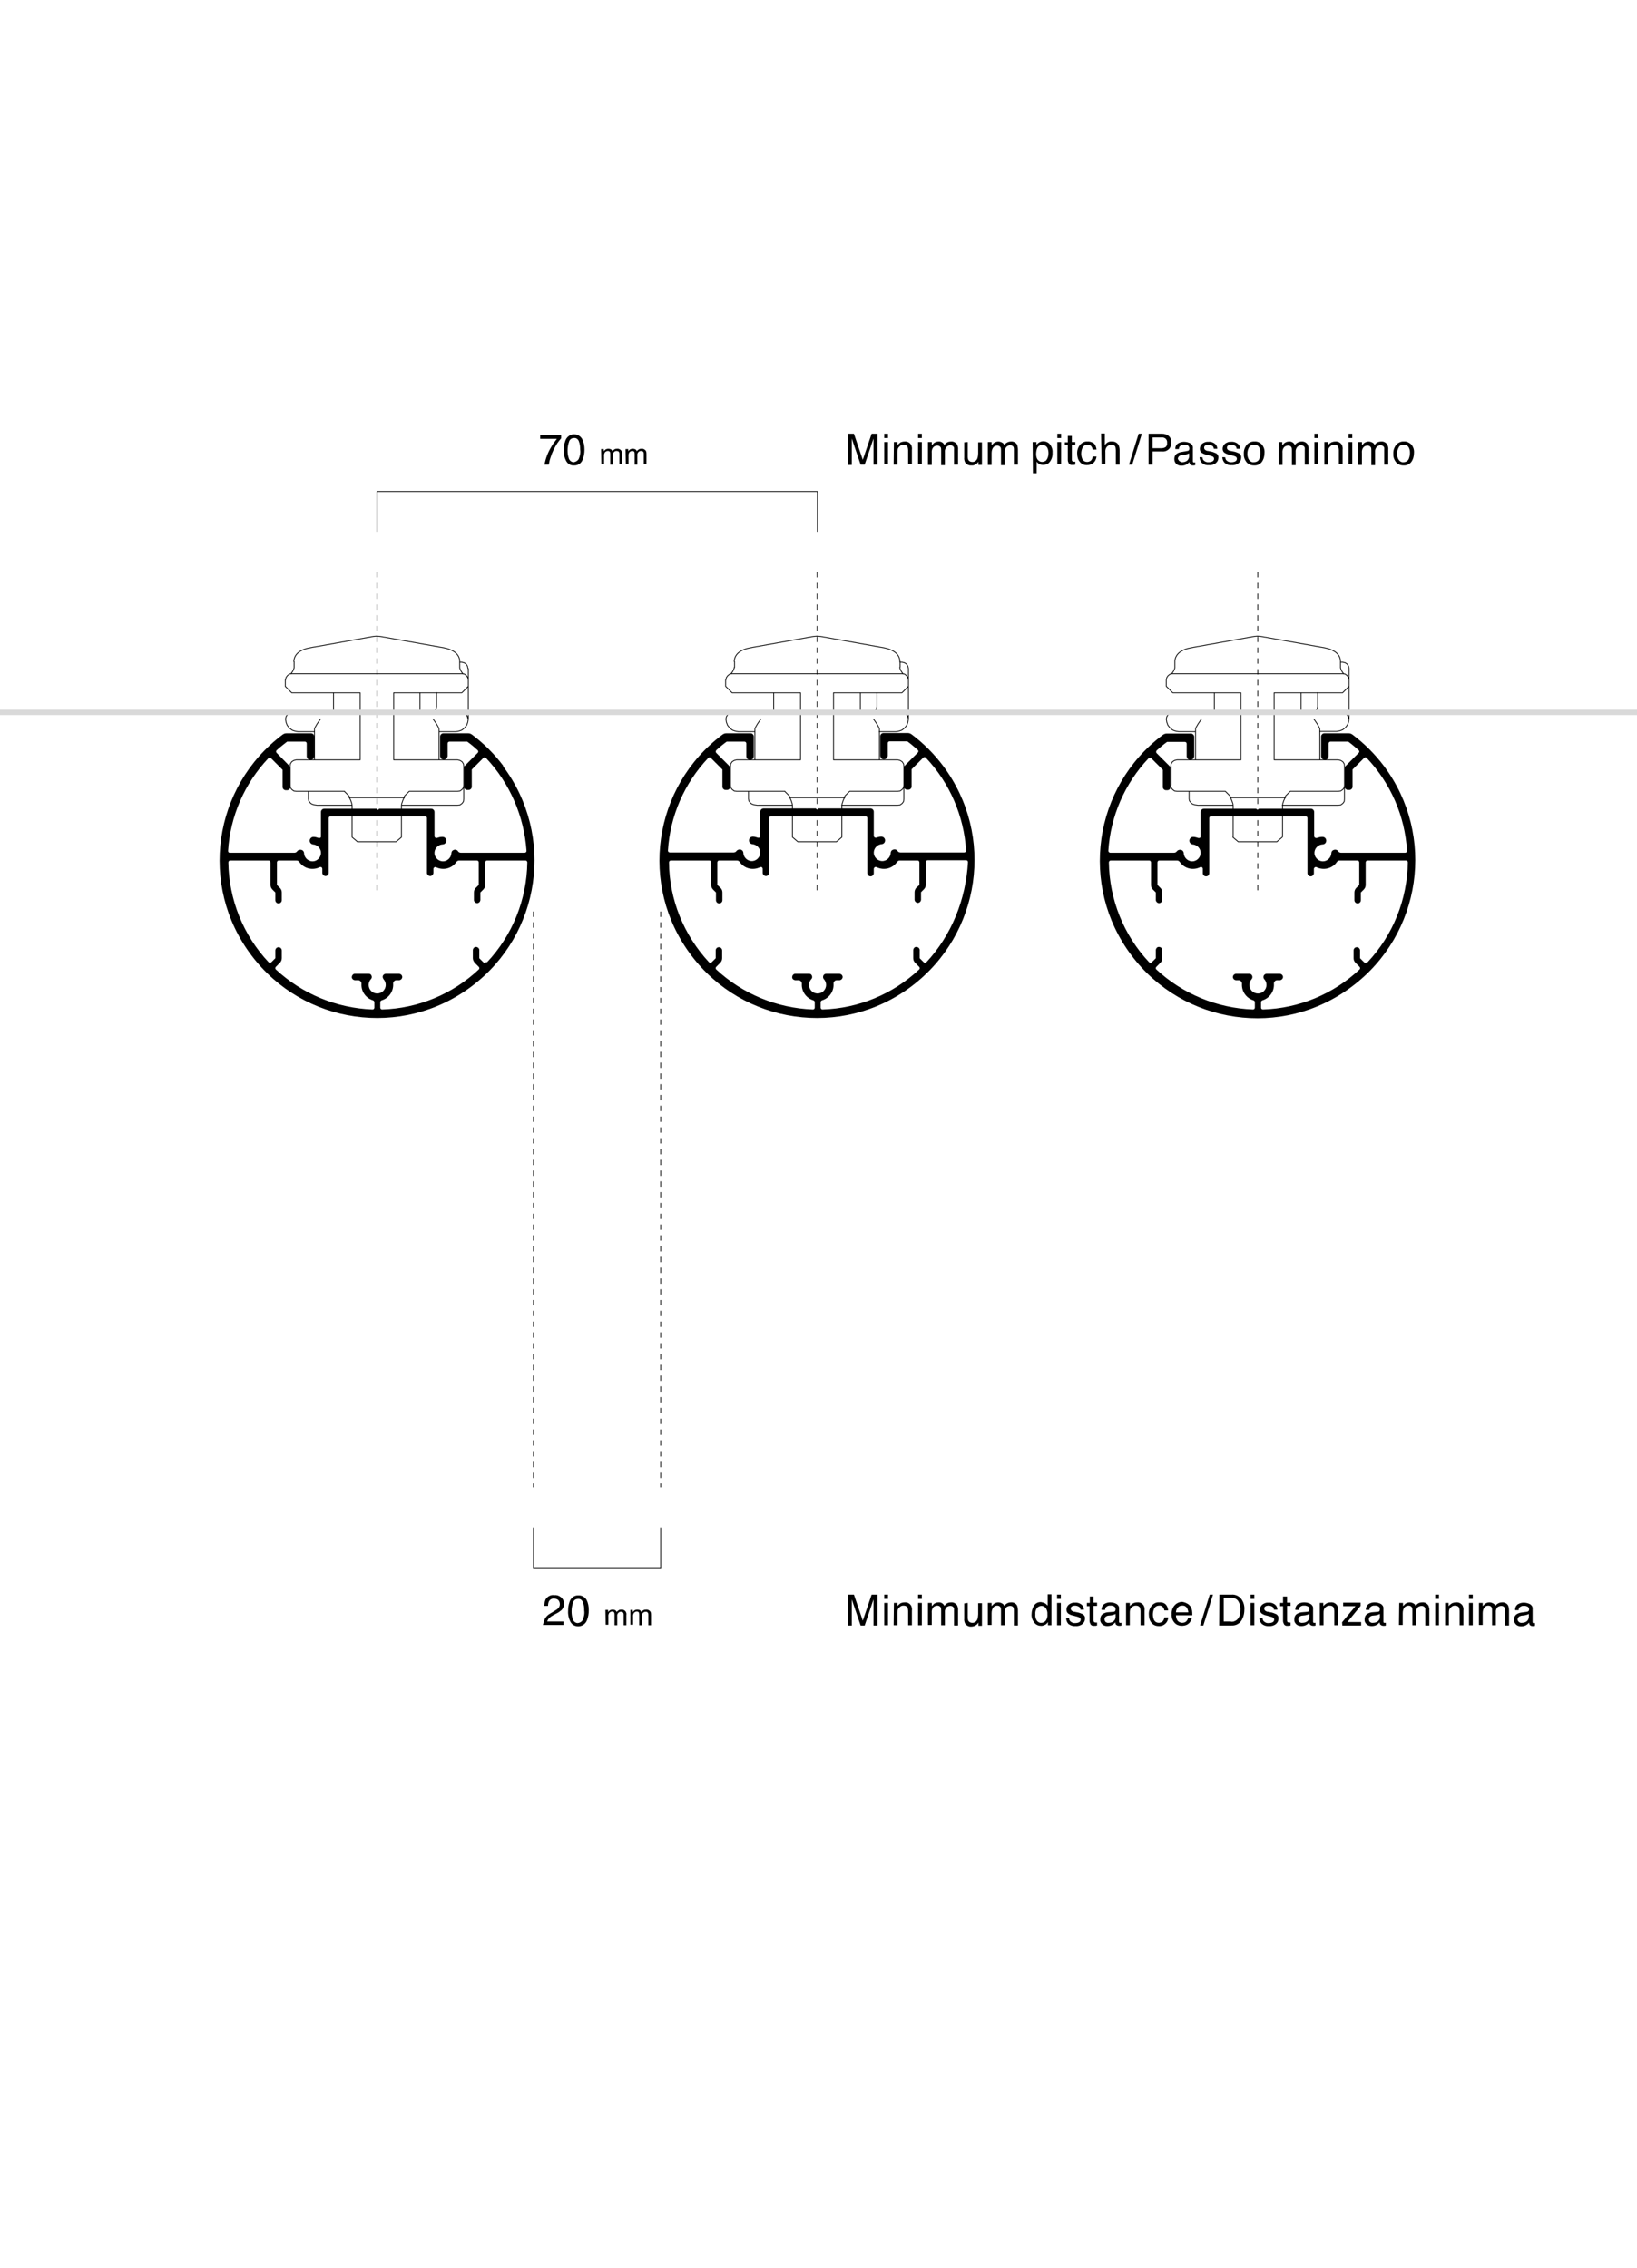 <?xml version="1.0" encoding="UTF-8"?> <!-- Generator: Adobe Illustrator 23.0.3, SVG Export Plug-In . SVG Version: 6.00 Build 0) --> <svg xmlns="http://www.w3.org/2000/svg" xmlns:xlink="http://www.w3.org/1999/xlink" version="1.1" id="Layer_1" x="0px" y="0px" viewBox="0 0 610 845" style="enable-background:new 0 0 610 845;" xml:space="preserve"> <style type="text/css"> .st0{fill:none;stroke:#000000;stroke-width:0.3;stroke-linecap:round;stroke-linejoin:round;} .st1{fill:none;stroke:#000000;stroke-width:0.3;stroke-linejoin:round;stroke-dasharray:2.01,2.01;} .st2{fill:none;stroke:#000000;stroke-width:0.3;} .st3{fill:none;stroke:#D9D9D9;stroke-width:2;stroke-miterlimit:10;} </style> <title>1</title> <path class="st0" d="M174.4,249.1l-0.2-0.9l-0.5-0.8l-0.8-0.5l-0.9-0.2 M171.3,246.7h0.8 M174.5,255.7v7.6 M174.5,249.1v4.2 M162.7,263.2v-5.2 M174.5,267.9v-4.7 M160.3,265.5l0.9-0.2l0.8-0.5l0.5-0.7l0.2-0.9 M170.5,300l0.9-0.1l0.8-0.6l0.5-0.7l0.1-0.9 v-5.2 M131.2,300h-12.6 M170.5,300h-20.9 M171.3,246.5v-0.3c-0.2-3.1-3.4-4.4-6.1-4.9l-1.2-0.2l-0.5-0.1l-21.9-3.9l-1.2-0.1 l-1.3,0.1 M139.2,237.1l-21.8,3.9 M149.6,311.9l-2,1.7h-14.4 M131.2,311.9l2,1.7 M174.4,267.9l-0.2-0.9l-0.5-0.8l-0.8-0.5l-0.9-0.2 M163.1,265.5h9 M169.8,272.6h-6.2 M169.8,272.6l1.2-0.2l1.1-0.4l1-0.8l0.8-1l0.4-1.1l0.2-1.2 M108.8,265.5h9 M108.8,265.5l-0.9,0.2 l-0.8,0.5l-0.5,0.8l-0.2,0.9 M106.4,267.9l0.2,1.2l0.4,1.1l0.8,1l1,0.8l1.1,0.4l1.2,0.2 M117.2,272.6h-6.2 M163.6,271.9v-0.3 l-0.1-0.4l-0.2-0.3l-0.2-0.4 M163.1,270.5l-0.4-0.7l-0.4-0.6l-0.9-1.3 M117.7,270.5l0.4-0.7l0.4-0.6l0.9-1.3 M117.7,270.5l-0.4,0.7 l-0.1,0.4v0.3 M156.6,265.5h6.4 M117.8,265.5h6.4 M150.7,297.2l-0.3,0.3l-0.1,0.3l-0.2,0.4l-0.2,0.6l-0.2,0.6l-0.1,0.6v0.7 M149.6,300.7v11.2 M131.2,311.9v-11.3 M131.2,300.6V300l-0.1-0.6l-0.2-0.6l-0.2-0.6l-0.2-0.4l-0.1-0.3l-0.2-0.2v-0.1h-0.1 M108.1,285.5v7 M110.4,294.8h18 M152.5,294.8h18 M152.5,294.8l-1.8,1.8v0.6h-20.6v-0.6l-1.8-1.8 M170.5,294.8l0.9-0.1l0.8-0.6 l0.5-0.7l0.1-0.9 M172.8,292.5v-7 M172.8,285.5l-0.1-0.9l-0.5-0.8l-0.8-0.5l-0.9-0.2 M174.5,253.3v2.4l-2.4,2.4h-25.4v25h23.8 M174.5,253.3l-0.2-0.9l-0.5-0.7l-0.8-0.6l-0.9-0.1 M172.1,251h-63.3 M108.8,251l-0.9,0.1l-0.8,0.6l-0.5,0.7l-0.2,0.9 M110.4,283.1 h23.8v-25h-25.5l-2.4-2.4v-2.4 M110.4,283.1l-0.9,0.2l-0.8,0.5l-0.5,0.8l-0.1,0.9 M108.1,292.5l0.1,0.9l0.5,0.7l0.8,0.6l0.9,0.1 M114.9,294.8v2.9 M114.9,297.7l0.1,0.3v0.3l0.2,0.3l0.2,0.2l0.2,0.3l0.2,0.2l0.5,0.3l0.6,0.2l1.2,0.2h0.6 M171.3,248.6v-2.2 M117.3,241l-2.6,0.5c-2.5,0.6-4.9,1.9-5.2,4.7v0.3 M109.6,246.5v2.2 M163.6,283.1v-11.3 M117.2,271.9v11.2 M156.5,265.5v-7.4 M124.3,258.1v7.4 M109.6,248.6v0.2c-0.2,0.8-0.6,1.5-1.1,2.1l-0.2,0.1 M172.6,251.1l-0.2-0.2c-0.5-0.6-0.9-1.3-1.1-2.1v-0.2"></path> <line class="st1" x1="140.5" y1="213.1" x2="140.5" y2="332"></line> <path d="M181.1,358.5L181.1,358.5c-0.3,0.3-0.7,0.3-1,0c0,0,0,0,0,0l-1.5-1.5v-2.9c0.1-0.6-0.4-1.2-1.1-1.3 c-0.6-0.1-1.2,0.4-1.3,1.1c0,0.1,0,0.1,0,0.2v2.9c0,0.6,0.3,1.2,0.7,1.7l1.5,1.5l0,0c0.3,0.3,0.3,0.7,0,1c0,0,0,0,0,0 c-9.8,9.2-22.6,14.5-36,14.9l0,0c-0.4,0-0.7-0.3-0.7-0.7l0,0v-2c0-0.3,0.2-0.6,0.5-0.7c2.7-0.8,4.5-3.4,4.3-6.2c0,0,0-0.1,0-0.1 c0-0.6,0.5-1.2,1.2-1.2c0,0,0,0,0,0h1.1c0.6-0.1,1.1-0.6,1.1-1.3c-0.1-0.6-0.5-1-1.1-1.1h-5c-0.6,0-1.2,0.5-1.2,1.1 c0,0.3,0.1,0.6,0.3,0.9c1.2,1.3,1.1,3.3-0.2,4.5s-3.3,1.1-4.5-0.2c-1.1-1.2-1.1-3.1,0-4.3c0.5-0.5,0.4-1.2,0-1.7 c-0.2-0.2-0.5-0.3-0.8-0.3h-5c-0.6-0.1-1.2,0.4-1.3,1.1c-0.1,0.6,0.4,1.2,1.1,1.3c0.1,0,0.1,0,0.2,0h1.2c0.6,0.1,1.1,0.6,1.1,1.3 c0,0,0,0,0,0c-0.2,2.8,1.6,5.4,4.3,6.2c0.3,0.1,0.5,0.4,0.5,0.7v2c0,0.4-0.3,0.7-0.7,0.7c0,0,0,0,0,0c-13.4-0.5-26.2-5.8-36-14.9 l0,0c-0.3-0.3-0.3-0.7,0-1l1.5-1.5c0.4-0.4,0.7-1,0.7-1.7v-2.9c0-0.6-0.5-1.2-1.2-1.2c-0.6,0-1.2,0.5-1.2,1.2c0,0,0,0,0,0v2.9 l-1.5,1.5l0,0c-0.3,0.3-0.7,0.3-1,0c-9.5-10.1-14.8-23.4-15-37.2l0,0c0-0.4,0.3-0.7,0.7-0.7c0,0,0,0,0,0h14.3c0.4,0,0.7,0.3,0.7,0.7 c0,0,0,0,0,0v8.4c0,0.6,0.2,1.2,0.7,1.7l1.1,1.1v2.9c0,0.6,0.5,1.2,1.2,1.2c0.6,0,1.2-0.5,1.2-1.2v-2.9c0-0.6-0.2-1.2-0.7-1.7 l-1.1-1.1v-8.4c0-0.4,0.3-0.7,0.7-0.7c0,0,0,0,0,0h6.6c0.4,0,0.8,0.2,1,0.5c1.7,2.5,4.9,3.3,7.6,2c0.1,0,0.2-0.1,0.3-0.1 c0.4,0,0.7,0.3,0.7,0.7l0,0v1.6c0.1,0.6,0.6,1.1,1.3,1.1c0.6-0.1,1-0.5,1.1-1.1v-20.5c0-0.4,0.3-0.7,0.7-0.7h0h35.2 c0.4,0,0.7,0.3,0.7,0.7l0,0v20.5c0.1,0.6,0.6,1.1,1.3,1.1c0.6-0.1,1-0.5,1.1-1.1v-1.6c0-0.1,0-0.2,0.1-0.3c0.2-0.3,0.6-0.5,0.9-0.3 c0,0,0,0,0,0c2.7,1.3,5.9,0.5,7.6-2c0.2-0.3,0.6-0.5,1-0.5h6.6c0.4,0,0.7,0.3,0.7,0.7l0,0v8.4l-1.1,1.1c-0.4,0.4-0.7,1-0.7,1.7v2.9 c0.1,0.6,0.6,1.1,1.3,1.1c0.6-0.1,1-0.5,1.1-1.1v-2.9l1.1-1.1c0.4-0.4,0.7-1,0.7-1.7v-8.4c0-0.4,0.3-0.7,0.7-0.7c0,0,0,0,0,0h14.3 c0.4,0,0.7,0.3,0.7,0.7c0,0,0,0,0,0c-0.2,13.8-5.5,27.1-15,37.2 M187.6,285.4c-3.3-4.4-7.3-8.4-11.7-11.7c-0.4-0.3-0.9-0.5-1.4-0.5 h-9.3c-0.6,0-1.2,0.5-1.2,1.2l0,0v7.3c0.1,0.8,0.7,1.4,1.5,1.3c0.7-0.1,1.2-0.6,1.3-1.3v-4.7c0-0.4,0.3-0.7,0.7-0.7h6.6 c1.4,1,2.7,2.1,3.9,3.2l0,0c0.3,0.3,0.3,0.7,0,1c0,0,0,0,0,0l-4.8,4.8c-0.2,0.2-0.3,0.5-0.3,0.8v7c0,0.6,0.5,1.2,1.2,1.2h0h0.5 c0.6,0,1.2-0.5,1.2-1.2c0,0,0,0,0,0v-6.4l4.3-4.3l0,0c0.3-0.3,0.7-0.3,1,0c8.9,9.4,14.2,21.7,15.1,34.6l0,0c0,0.4-0.3,0.7-0.7,0.7 c0,0,0,0,0,0h-23.8c-0.4,0-0.8-0.2-1-0.5c-0.4-0.7-1.3-0.8-1.9-0.4c-0.4,0.2-0.6,0.7-0.6,1.1c-0.1,1.7-1.6,3.1-3.3,3s-3.1-1.6-3-3.3 c0.1-1.6,1.4-2.9,3-3c0.8,0,1.4-0.6,1.4-1.4c0-0.8-0.6-1.4-1.4-1.4c-0.1,0-0.1,0-0.2,0c-0.7,0-1.3,0.2-1.9,0.4c-0.1,0-0.2,0.1-0.2,0 c-0.4,0-0.7-0.3-0.7-0.7c0,0,0,0,0,0v-9c0-0.6-0.5-1.2-1.2-1.2h0h-19.4l-0.5,0.5l-0.5-0.5h-19.5c-0.6,0-1.2,0.5-1.2,1.2v9 c0,0.1,0,0.2,0,0.3c-0.1,0.4-0.6,0.5-0.9,0.4c-0.6-0.2-1.2-0.4-1.9-0.4c-0.8,0-1.4,0.7-1.4,1.4c0,0.7,0.5,1.3,1.2,1.4 c1.7,0.1,3.1,1.6,3,3.3c-0.1,1.7-1.6,3.1-3.3,3c-1.6-0.1-2.9-1.4-3-3c0-0.8-0.7-1.4-1.5-1.3c-0.5,0-0.9,0.3-1.1,0.6 c-0.2,0.3-0.6,0.5-1,0.5H85.6c-0.4,0-0.6-0.3-0.6-0.7c0.8-12.9,6.1-25.1,15-34.5l0,0c0.3-0.3,0.7-0.3,1,0l4.3,4.3v6.4 c0,0.6,0.5,1.2,1.2,1.2c0,0,0,0,0,0h0.5c0.6,0,1.2-0.5,1.2-1.2l0,0v-7c0-0.3-0.1-0.6-0.3-0.8l-4.8-4.9l0,0c-0.3-0.3-0.3-0.7,0-1 c0,0,0,0,0,0c1.2-1.1,2.6-2.2,3.9-3.2h6.6c0.4,0,0.7,0.3,0.7,0.7l0,0v4.7c0,0.8,0.6,1.4,1.4,1.4c0.8,0,1.4-0.6,1.4-1.4v-7.3 c0-0.6-0.5-1.2-1.2-1.2h-9.2c-0.5,0-1,0.2-1.4,0.5c-25.9,19.4-31.2,56.2-11.7,82.1c19.4,25.9,56.2,31.2,82.1,11.7 c25.9-19.4,31.2-56.2,11.7-82.1l0,0"></path> <path class="st0" d="M338.5,249.1l-0.2-0.9l-0.5-0.8l-0.8-0.5l-0.9-0.2 M335.3,246.7h0.8 M338.5,255.7v7.6 M338.5,249.1v4.2 M326.8,263.2v-5.2 M338.5,267.9v-4.7 M324.4,265.5l0.9-0.2l0.8-0.5l0.5-0.7l0.2-0.9 M334.5,300l0.9-0.1l0.8-0.6l0.5-0.7l0.1-0.9 v-5.2 M295.3,300h-12.6 M334.5,300h-20.9 M335.3,246.5v-0.3c-0.2-3.1-3.4-4.4-6.1-4.9l-1.2-0.2l-0.5-0.1l-21.8-3.9l-1.2-0.1 l-1.3,0.1 M303.2,237.1l-21.8,3.9 M313.7,311.9l-2,1.7h-14.4 M295.3,311.9l2,1.7 M338.5,267.9l-0.2-0.9l-0.5-0.8l-0.8-0.5l-0.9-0.2 M327.1,265.5h9 M333.8,272.6h-6.2 M333.8,272.6l1.2-0.2l1.1-0.4l1-0.8l0.8-1l0.4-1.1l0.2-1.2 M272.9,265.5h9 M272.9,265.5l-0.9,0.2 l-0.8,0.5l-0.5,0.8l-0.2,0.9 M270.5,267.9l0.2,1.2l0.4,1.1l0.8,1l1,0.8l1.1,0.4l1.2,0.2 M281.3,272.6h-6.2 M327.7,271.9v-0.3 l-0.1-0.4l-0.2-0.3l-0.2-0.4 M327.2,270.5l-0.4-0.7l-0.4-0.6l-0.9-1.3 M281.8,270.5l0.4-0.7l0.4-0.6l0.9-1.3 M281.8,270.5l-0.4,0.7 l-0.1,0.4v0.3 M320.6,265.5h6.5 M281.9,265.5h6.5 M314.8,297.2l-0.3,0.3l-0.1,0.3l-0.2,0.4l-0.2,0.6l-0.2,0.6l-0.1,0.6v0.7 M313.7,300.7v11.2 M295.3,311.9v-11.3 M295.3,300.6V300l-0.1-0.6l-0.2-0.6l-0.2-0.6l-0.2-0.4l-0.1-0.3l-0.2-0.2v-0.1h-0.1 M272.2,285.5v7 M274.5,294.8h18 M316.6,294.8h18 M316.6,294.8l-1.8,1.8v0.6h-20.6v-0.6l-1.8-1.8 M334.5,294.8l0.9-0.1l0.8-0.6 l0.5-0.7l0.1-0.9 M336.8,292.5v-7 M336.8,285.5l-0.1-0.9l-0.5-0.8l-0.8-0.5l-0.9-0.2 M338.5,253.3v2.4l-2.4,2.4h-25.5v25h23.8 M338.5,253.3l-0.2-0.9l-0.5-0.7l-0.8-0.6l-0.9-0.1 M336.2,251h-63.3 M272.9,251l-0.9,0.1l-0.8,0.6l-0.5,0.7l-0.2,0.9 M274.5,283.1 h23.8v-25h-25.5l-2.4-2.4v-2.4 M274.5,283.1l-0.9,0.2l-0.8,0.5l-0.5,0.8l-0.1,0.9 M272.2,292.5l0.1,0.9l0.5,0.7l0.8,0.6l0.9,0.1 M278.9,294.8v2.9 M278.9,297.7l0.1,0.3v0.3l0.2,0.3l0.2,0.2l0.2,0.3l0.2,0.2l0.5,0.3l0.6,0.2l1.2,0.2h0.6 M335.4,248.6v-2.2 M281.4,241l-2.6,0.5c-2.5,0.6-4.9,1.9-5.2,4.7v0.3 M273.7,246.5v2.2 M327.7,283.1v-11.3 M281.3,271.9v11.2 M320.6,265.5v-7.4 M288.3,258.1v7.4 M273.6,248.6v0.2c-0.2,0.8-0.6,1.5-1.1,2.1l-0.2,0.1 M336.6,251.1l-0.2-0.2c-0.5-0.6-0.9-1.3-1.1-2.1v-0.2"></path> <line class="st1" x1="304.5" y1="213.1" x2="304.5" y2="332"></line> <path d="M345.2,358.5L345.2,358.5c-0.3,0.3-0.7,0.3-1,0c0,0,0,0,0,0l-1.5-1.5v-2.9c0.1-0.6-0.4-1.2-1.1-1.3s-1.2,0.4-1.3,1.1 c0,0.1,0,0.1,0,0.2v2.9c0,0.6,0.2,1.2,0.7,1.7l1.5,1.5l0,0c0.3,0.3,0.3,0.7,0,1c0,0,0,0,0,0c-9.8,9.2-22.6,14.5-36,14.9l0,0 c-0.4,0-0.7-0.3-0.7-0.7v0v-2c0-0.3,0.2-0.6,0.5-0.7c2.7-0.8,4.5-3.4,4.3-6.2v-0.1c0-0.6,0.5-1.2,1.2-1.2h0h1.1 c0.6-0.1,1.1-0.6,1.1-1.3c-0.1-0.6-0.5-1-1.1-1.1h-5c-0.7,0-1.2,0.5-1.2,1.2c0,0.3,0.1,0.6,0.3,0.8c1.2,1.3,1.1,3.3-0.2,4.5 s-3.3,1.1-4.5-0.2c-1.1-1.2-1.1-3.1,0-4.3c0.5-0.5,0.4-1.2,0-1.7c-0.2-0.2-0.5-0.3-0.8-0.3h-5c-0.6-0.1-1.2,0.4-1.3,1.1 s0.4,1.2,1.1,1.3c0.1,0,0.1,0,0.2,0h1.2c0.6,0.1,1.1,0.6,1.1,1.3c-0.2,2.8,1.6,5.4,4.3,6.2c0.3,0.1,0.5,0.4,0.5,0.7v2l0,0 c0,0.4-0.3,0.7-0.7,0.7c0,0,0,0,0,0c-13.4-0.5-26.2-5.8-36-14.9l0,0c-0.3-0.3-0.3-0.7,0-1l1.5-1.5c0.4-0.4,0.7-1,0.7-1.7v-2.9 c0-0.6-0.5-1.2-1.2-1.2s-1.2,0.5-1.2,1.2c0,0,0,0,0,0v2.9l-1.5,1.5l0,0c-0.3,0.3-0.7,0.3-1,0c-9.4-10.1-14.8-23.4-14.9-37.2l0,0 c0-0.4,0.3-0.7,0.7-0.7c0,0,0,0,0,0h14.3c0.4,0,0.7,0.3,0.7,0.7c0,0,0,0,0,0v8.4c0,0.6,0.2,1.2,0.7,1.7l1.1,1.1v2.9 c0,0.6,0.5,1.2,1.2,1.2c0.6,0,1.2-0.5,1.2-1.2v-2.9c0-0.6-0.2-1.2-0.7-1.7l-1.2-1.1v-8.4c0-0.4,0.3-0.7,0.7-0.7c0,0,0,0,0,0h6.6 c0.4,0,0.8,0.2,1,0.5c1.7,2.5,4.9,3.3,7.6,2c0.1,0,0.2-0.1,0.3-0.1c0.4,0,0.7,0.3,0.7,0.7v0v1.6c0.1,0.6,0.6,1.1,1.3,1.1 c0.6-0.1,1-0.5,1.1-1.1v-20.5c0-0.4,0.3-0.7,0.7-0.7h0h35.2c0.4,0,0.7,0.3,0.7,0.7c0,0,0,0,0,0v20.5c0,0.6,0.5,1.2,1.2,1.2 c0.6,0,1.2-0.5,1.2-1.2v-1.6c0-0.1,0-0.2,0.1-0.3c0.2-0.4,0.6-0.5,1-0.3c2.7,1.3,5.9,0.5,7.6-2c0.2-0.3,0.6-0.5,1-0.5h6.6 c0.4,0,0.7,0.3,0.7,0.7v0v8.4l-1.1,1c-0.4,0.4-0.7,1-0.7,1.7v2.9c0.1,0.6,0.6,1.1,1.3,1.1c0.6-0.1,1-0.5,1.1-1.1v-2.9l1.1-1.1 c0.4-0.4,0.7-1,0.7-1.7v-8.4c0-0.4,0.3-0.7,0.7-0.7h0h14.3c0.4,0,0.7,0.3,0.7,0.7c0,0,0,0,0,0C359.9,335.1,354.6,348.4,345.2,358.5 M351.4,285.3c-3.3-4.4-7.3-8.4-11.7-11.7c-0.4-0.3-0.9-0.5-1.4-0.5h-9.1c-0.6,0-1.2,0.5-1.2,1.2v0v7.3c0.1,0.8,0.7,1.4,1.5,1.3 c0.7-0.1,1.2-0.6,1.3-1.3v-4.7c0-0.4,0.3-0.7,0.7-0.7h6.6c1.4,1,2.6,2.1,3.9,3.2l0,0c0.3,0.3,0.3,0.7,0,1l-4.8,4.8 c-0.2,0.2-0.3,0.5-0.4,0.8v7c0,0.6,0.5,1.2,1.2,1.2c0,0,0,0,0,0h0.5c0.6,0,1.2-0.5,1.2-1.2c0,0,0,0,0,0v-6.4l4.3-4.3l0,0 c0.3-0.3,0.7-0.3,1,0c8.9,9.4,14.2,21.7,15,34.6l0,0c0,0.4-0.3,0.7-0.7,0.7h0h-23.8c-0.4,0-0.8-0.2-1-0.5c-0.4-0.7-1.3-0.8-2-0.4 c-0.4,0.2-0.6,0.7-0.6,1.1c-0.1,1.7-1.6,3.1-3.3,3s-3.1-1.6-3-3.3c0.1-1.6,1.4-2.9,3-3c0.8-0.1,1.3-0.8,1.2-1.6 c-0.1-0.7-0.7-1.2-1.4-1.2c-0.7,0-1.3,0.2-1.9,0.4c-0.1,0-0.2,0.1-0.2,0c-0.4,0-0.7-0.3-0.7-0.7c0,0,0,0,0,0v-9 c0-0.6-0.5-1.2-1.2-1.2h0H305l-0.5,0.5l-0.5-0.5h-19.5c-0.6,0-1.2,0.5-1.2,1.2v0v9c0,0.1,0,0.2,0,0.3c-0.1,0.4-0.6,0.5-0.9,0.4 c-0.6-0.2-1.2-0.4-1.9-0.4c-0.8,0-1.4,0.7-1.4,1.4c0,0.7,0.5,1.3,1.2,1.4c1.7,0.1,3.1,1.6,3,3.3c-0.1,1.7-1.6,3.1-3.3,3 c-1.6-0.1-2.9-1.4-3-3c0-0.8-0.7-1.4-1.5-1.3c-0.4,0-0.9,0.3-1.1,0.6c-0.2,0.3-0.6,0.5-1,0.5h-23.8c-0.4,0-0.7-0.3-0.7-0.7 c0,0,0,0,0,0c0.8-12.9,6.1-25.1,15-34.5l0,0c0.3-0.3,0.7-0.3,1,0l4.3,4.3v6.4c0,0.6,0.5,1.2,1.2,1.2h0h0.5c0.6,0,1.2-0.5,1.2-1.2 c0,0,0,0,0,0v-7c0-0.3-0.1-0.6-0.4-0.8l-4.8-4.8l0,0c-0.3-0.3-0.2-0.7,0-1c0,0,0,0,0,0c1.2-1.1,2.5-2.2,3.9-3.2h6.6 c0.4,0,0.7,0.3,0.7,0.7v0v4.7c0,0.8,0.6,1.4,1.4,1.4s1.4-0.6,1.4-1.4v-7.3c0-0.6-0.5-1.2-1.2-1.2h0h-9.1c-0.5,0-1,0.2-1.4,0.5 c-25.9,19.4-31.2,56.2-11.7,82.1c19.4,25.9,56.2,31.2,82.1,11.7S370.9,311.3,351.4,285.3"></path> <path class="st0" d="M502.7,249.1l-0.2-0.9l-0.5-0.8l-0.8-0.5l-0.9-0.2 M499.5,246.7h0.8 M502.7,255.7v7.6 M502.7,249.1v4.2 M491,263.2V258 M502.7,267.9v-4.7 M488.6,265.5l0.9-0.2l0.8-0.5l0.5-0.7l0.2-0.9 M498.7,300l0.9-0.1l0.8-0.6l0.5-0.7l0.1-0.9v-5.2 M459.5,300h-12.6 M498.7,300h-20.9 M499.5,246.5v-0.3c-0.2-3.1-3.4-4.4-6.1-4.9l-1.2-0.2l-0.5-0.1l-21.9-3.9l-1.2-0.1l-1.3,0.1 M467.4,237.1l-21.8,3.9 M477.8,311.9l-2,1.7h-14.4 M459.4,311.9l2,1.7 M502.6,267.9l-0.2-0.9l-0.5-0.8l-0.8-0.5l-0.9-0.2 M491.3,265.5h9 M498,272.5h-6.2 M498,272.5l1.2-0.2l1.1-0.4l1-0.8l0.8-1l0.4-1.1l0.2-1.2 M437,265.5h9 M437,265.5l-0.9,0.2 l-0.8,0.5l-0.5,0.8l-0.2,0.9 M434.6,267.9l0.2,1.2l0.4,1.1l0.8,1l1,0.8l1.1,0.4l1.2,0.2 M445.4,272.6h-6.2 M491.8,271.9v-0.3 l-0.1-0.4l-0.2-0.3l-0.2-0.4 M491.3,270.5l-0.4-0.7l-0.4-0.6l-0.9-1.3 M446,270.5l0.4-0.7l0.4-0.6l0.9-1.3 M446,270.5l-0.4,0.7 l-0.1,0.4v0.3 M484.8,265.5h6.5 M446.1,265.5h6.5 M479,297.2l-0.3,0.3l-0.1,0.3l-0.2,0.4l-0.2,0.6l-0.2,0.6l-0.1,0.6v0.7 M477.9,300.6v11.2 M459.5,311.9v-11.2 M459.5,300.6V300l-0.1-0.6l-0.2-0.6l-0.2-0.6l-0.2-0.4l-0.1-0.3l-0.2-0.2v-0.1h-0.1 M436.4,285.5v7 M438.6,294.8h18 M480.8,294.8h18 M480.8,294.8l-1.8,1.8v0.6h-20.6v-0.6l-1.8-1.8 M498.7,294.8l0.9-0.1l0.8-0.6 l0.5-0.7l0.1-0.9 M501,292.5v-7 M501,285.5l-0.1-0.9l-0.5-0.8l-0.8-0.5l-0.9-0.2 M502.7,253.3v2.4l-2.4,2.4h-25.5v25h23.8 M502.7,253.3l-0.2-0.9l-0.5-0.7l-0.8-0.6l-0.9-0.1 M500.3,251H437 M437,251l-0.9,0.1l-0.8,0.6l-0.5,0.7l-0.2,0.9 M438.6,283.1h23.8 v-25H437l-2.4-2.4v-2.4 M438.6,283.1l-0.9,0.2l-0.8,0.5l-0.5,0.8l-0.1,0.9 M436.3,292.5l0.1,0.9l0.5,0.7l0.8,0.6l0.9,0.1 M443.1,294.8v2.9 M443.1,297.7l0.1,0.3v0.3l0.2,0.3l0.2,0.2l0.2,0.3l0.2,0.2l0.5,0.3l0.6,0.2l1.2,0.2h0.6 M499.5,248.6v-2.2 M445.6,241l-2.6,0.5c-2.5,0.6-4.9,1.9-5.2,4.7v0.3 M437.8,246.5v2.2 M491.8,283.1v-11.3 M445.5,271.9v11.2 M484.8,265.5v-7.4 M452.5,258.1v7.4 M437.8,248.6v0.2c-0.2,0.8-0.6,1.5-1.1,2.1l-0.2,0.1 M500.8,251.1l-0.2-0.2c-0.5-0.6-0.9-1.3-1.1-2.1v-0.2"></path> <line class="st1" x1="468.7" y1="213.1" x2="468.7" y2="332"></line> <path d="M509.3,358.5L509.3,358.5c-0.3,0.3-0.7,0.3-1,0c0,0,0,0,0,0l-1.5-1.5v-2.9c0-0.6-0.5-1.2-1.2-1.2s-1.2,0.5-1.2,1.2 c0,0,0,0,0,0v2.9c0,0.6,0.2,1.2,0.7,1.7l1.5,1.5l0,0c0.3,0.3,0.3,0.7,0,1c0,0,0,0,0,0c-9.8,9.2-22.6,14.5-36,14.9l0,0 c-0.4,0-0.7-0.3-0.7-0.7c0,0,0,0,0,0v-2c0-0.3,0.2-0.6,0.5-0.7c2.7-0.8,4.5-3.4,4.3-6.2v-0.1c0-0.6,0.5-1.2,1.2-1.2h0h1.1 c0.6-0.1,1.1-0.6,1.1-1.3c-0.1-0.6-0.5-1-1.1-1.1h-5c-0.6,0-1.2,0.5-1.2,1.2v0c0,0.3,0.1,0.6,0.3,0.8c1.2,1.3,1.1,3.3-0.2,4.5 s-3.3,1.1-4.5-0.2c-1.1-1.2-1.1-3.1,0-4.3c0.4-0.5,0.4-1.2-0.1-1.7c0,0,0,0,0,0c-0.2-0.2-0.5-0.3-0.8-0.3h-5 c-0.6,0.1-1.1,0.6-1.1,1.3c0.1,0.6,0.5,1,1.1,1.1h1.2c0.6,0.1,1.1,0.6,1.1,1.3c-0.2,2.8,1.6,5.4,4.3,6.2c0.3,0.1,0.5,0.4,0.5,0.7v2 c0,0.4-0.3,0.7-0.7,0.7c0,0,0,0,0,0c-13.4-0.5-26.2-5.8-36-14.9l0,0c-0.3-0.3-0.3-0.7,0-1c0,0,0,0,0,0l1.5-1.5 c0.4-0.4,0.7-1,0.7-1.7v-2.9c0.1-0.6-0.4-1.2-1.1-1.3s-1.2,0.4-1.3,1.1c0,0.1,0,0.1,0,0.2v2.9l-1.5,1.5l0,0c-0.3,0.3-0.7,0.3-1,0 c-9.5-10.1-14.8-23.4-15-37.2l0,0c0-0.4,0.3-0.7,0.7-0.7h0h14.3c0.4,0,0.7,0.3,0.7,0.7v0v8.4c0,0.6,0.2,1.2,0.7,1.7l1.1,1.1v2.9 c0.1,0.6,0.6,1.1,1.3,1.1c0.6-0.1,1-0.5,1.1-1.1v-2.9c0-0.6-0.2-1.2-0.7-1.7l-1.1-1.1v-8.4c0-0.4,0.3-0.7,0.7-0.7h0h6.6 c0.4,0,0.8,0.2,1,0.5c1.7,2.5,4.9,3.3,7.6,2c0.1,0,0.2-0.1,0.3-0.1c0.4,0,0.7,0.3,0.7,0.7c0,0,0,0,0,0v1.6c0,0.6,0.5,1.2,1.2,1.2 s1.2-0.5,1.2-1.2c0,0,0,0,0,0v-20.5c0-0.4,0.3-0.7,0.7-0.7c0,0,0,0,0,0h35.2c0.4,0,0.7,0.3,0.7,0.7v0v20.5c0,0.6,0.5,1.2,1.2,1.2 c0.6,0,1.2-0.5,1.2-1.2v-1.6c0-0.1,0-0.2,0.1-0.3c0.2-0.3,0.6-0.5,0.9-0.3c0,0,0,0,0,0c2.7,1.3,5.9,0.5,7.6-2c0.2-0.3,0.6-0.5,1-0.5 h6.6c0.4,0,0.7,0.3,0.7,0.7c0,0,0,0,0,0v8.4l-1.1,1.1c-0.4,0.4-0.7,1-0.7,1.7v2.9c0,0.6,0.5,1.2,1.2,1.2c0.6,0,1.2-0.5,1.2-1.2v-2.9 l1.1-1.1c0.4-0.4,0.7-1,0.7-1.7v-8.4c0-0.4,0.3-0.7,0.7-0.7c0,0,0,0,0,0h14.3c0.4,0,0.7,0.3,0.7,0.7c0,0,0,0,0,0 c-0.2,13.8-5.5,27.1-15,37.2 M515.7,285.4c-3.3-4.4-7.3-8.4-11.7-11.7c-0.4-0.3-0.9-0.5-1.4-0.5h-9.1c-0.6,0-1.2,0.5-1.2,1.2v0v7.3 c0,0.8,0.6,1.4,1.4,1.4s1.4-0.6,1.4-1.4v-4.7c0-0.4,0.3-0.7,0.7-0.7h0h6.6c1.4,1,2.6,2.1,3.9,3.2l0,0c0.3,0.3,0.3,0.7,0,1l-4.8,4.8 c-0.2,0.2-0.3,0.5-0.4,0.8v7c0,0.6,0.5,1.2,1.2,1.2c0,0,0,0,0,0h0.5c0.6,0,1.2-0.5,1.2-1.2c0,0,0,0,0,0v-6.4l4.3-4.3l0,0 c0.3-0.3,0.7-0.3,1,0c0,0,0,0,0,0c8.9,9.4,14.2,21.6,15,34.5v0.1c0,0.4-0.3,0.7-0.7,0.7l0,0h-23.9c-0.4,0-0.8-0.2-1-0.5 c-0.4-0.7-1.3-0.8-2-0.4c-0.4,0.2-0.6,0.7-0.6,1.1c-0.1,1.7-1.6,3.1-3.3,3s-3.1-1.6-3-3.3c0.1-1.6,1.4-2.9,3-3 c0.8,0,1.4-0.6,1.4-1.4c0-0.8-0.6-1.4-1.4-1.4c-0.1,0-0.1,0-0.2,0c-0.6,0-1.3,0.2-1.9,0.4c-0.1,0-0.2,0.1-0.3,0 c-0.4,0-0.7-0.3-0.7-0.7c0,0,0,0,0,0v-9c0-0.6-0.5-1.2-1.2-1.2h0h-19.4l-0.5,0.5l-0.5-0.5h-19.5c-0.6,0-1.2,0.5-1.2,1.2v0v9 c0,0.1,0,0.2,0,0.3c-0.1,0.4-0.6,0.5-0.9,0.4c0,0,0,0,0,0c-0.6-0.2-1.3-0.4-1.9-0.4c-0.8,0-1.4,0.7-1.4,1.4c0,0.7,0.5,1.3,1.2,1.4 c1.7,0.1,3.1,1.6,3,3.3c-0.1,1.7-1.6,3.1-3.3,3c-1.6-0.1-2.9-1.4-3-3c0-0.8-0.7-1.4-1.5-1.3c-0.4,0-0.9,0.3-1.1,0.6 c-0.2,0.3-0.6,0.5-1,0.5h-23.8c-0.4,0-0.7-0.4-0.7-0.7c0,0,0,0,0,0c0.8-12.9,6.1-25.1,15-34.5l0,0c0.3-0.3,0.7-0.3,1,0l4.3,4.3v6.4 c0,0.6,0.5,1.2,1.2,1.2h0h0.5c0.6,0,1.2-0.5,1.2-1.2c0,0,0,0,0,0v-7c0-0.3-0.1-0.6-0.4-0.8l-4.8-4.8l0,0c-0.3-0.3-0.2-0.7,0-1 c0,0,0,0,0,0c1.2-1.1,2.5-2.2,3.9-3.2h6.6c0.4,0,0.7,0.3,0.7,0.7v4.7c0.1,0.8,0.7,1.4,1.5,1.3c0.7-0.1,1.2-0.6,1.3-1.3v-7.3 c0-0.6-0.5-1.2-1.2-1.2h0h-9.1c-0.5,0-1,0.2-1.4,0.5c-25.9,19.4-31.2,56.2-11.7,82.1c19.4,25.9,56.2,31.2,82.1,11.7 C529.8,348.1,535.1,311.3,515.7,285.4"></path> <line class="st1" x1="198.8" y1="339.6" x2="198.8" y2="554.1"></line> <line class="st1" x1="246.2" y1="339.6" x2="246.2" y2="554.1"></line> <path class="st2" d="M140.5,198.1v-15h164.1v15"></path> <line class="st3" x1="0" y1="265.4" x2="610" y2="265.4"></line> <path d="M316,594.1h2.2l3.3,9.7l3.3-9.7h2.2v11.5h-1.5v-6.8c0-0.2,0-0.6,0-1.2s0-1.1,0-1.7l-3.3,9.7h-1.5l-3.3-9.7v0.3 c0,0.3,0,0.7,0,1.3c0,0.6,0,1,0,1.3v6.8H316V594.1z"></path> <path d="M329.5,594.1h1.4v1.6h-1.4V594.1z M329.5,597.2h1.4v8.3h-1.4V597.2z"></path> <path d="M333.1,597.2h1.3v1.2c0.3-0.4,0.8-0.8,1.2-1.1c0.5-0.2,1-0.3,1.5-0.3c1-0.1,1.9,0.4,2.4,1.2c0.3,0.6,0.4,1.3,0.3,1.9v5.4 h-1.4v-5.3c0-0.4-0.1-0.9-0.2-1.2c-0.2-0.5-0.8-0.8-1.4-0.8c-0.3,0-0.6,0-0.8,0.1c-0.4,0.1-0.7,0.4-1,0.7c-0.2,0.2-0.4,0.5-0.5,0.8 c-0.1,0.4-0.1,0.8-0.1,1.3v4.4h-1.4L333.1,597.2z"></path> <path d="M342.1,594.1h1.4v1.6h-1.4V594.1z M342.1,597.2h1.4v8.3h-1.4V597.2z"></path> <path d="M345.8,597.2h1.4v1.2c0.3-0.3,0.6-0.6,0.9-0.9c0.5-0.3,1-0.5,1.6-0.5c0.9-0.1,1.8,0.4,2.2,1.3c0.3-0.4,0.7-0.8,1.1-1 c0.4-0.2,0.9-0.3,1.4-0.3c0.9-0.1,1.8,0.4,2.3,1.2c0.2,0.6,0.4,1.2,0.3,1.8v5.6h-1.5v-5.8c0.1-0.4-0.1-0.9-0.4-1.2 c-0.3-0.2-0.6-0.3-1-0.3c-0.5,0-1,0.2-1.4,0.5c-0.4,0.5-0.7,1.2-0.6,1.8v4.9h-1.4v-5.5c0-0.4,0-0.8-0.2-1.2 c-0.3-0.4-0.7-0.6-1.2-0.6c-0.5,0-1.1,0.2-1.5,0.6c-0.5,0.6-0.7,1.4-0.6,2.2v4.4h-1.4L345.8,597.2z"></path> <path d="M360.6,597.2v5.6c0,0.3,0.1,0.7,0.2,1c0.3,0.5,0.8,0.8,1.4,0.8c0.9,0.1,1.7-0.5,2-1.3c0.2-0.6,0.3-1.3,0.3-1.9v-4.1h1.4v8.4 h-1.3v-1.2c-0.2,0.3-0.4,0.6-0.7,0.8c-0.5,0.4-1.2,0.7-1.9,0.7c-1,0.1-1.9-0.4-2.4-1.2c-0.2-0.5-0.4-1.1-0.3-1.7v-5.7L360.6,597.2z"></path> <path d="M368.1,597.2h1.4v1.2c0.3-0.3,0.6-0.6,0.9-0.9c0.5-0.3,1-0.5,1.6-0.5c0.6,0,1.1,0.2,1.6,0.5c0.3,0.2,0.5,0.5,0.6,0.8 c0.6-0.8,1.5-1.3,2.5-1.3c0.9-0.1,1.9,0.4,2.3,1.2c0.2,0.6,0.3,1.2,0.3,1.8v5.6h-1.5v-5.8c0-0.4-0.1-0.9-0.4-1.2 c-0.3-0.2-0.6-0.3-1-0.3c-0.5,0-1,0.2-1.4,0.5c-0.4,0.5-0.7,1.2-0.6,1.8v4.9H373v-5.5c0-0.4,0-0.8-0.2-1.2c-0.2-0.4-0.7-0.6-1.2-0.6 c-0.5,0-1.1,0.2-1.4,0.6c-0.5,0.6-0.7,1.4-0.7,2.2v4.4h-1.4L368.1,597.2z"></path> <path d="M389.5,597.4c0.3,0.2,0.6,0.5,0.9,0.8V594h1.4v11.5h-1.3v-1.2c-0.3,0.5-0.7,0.9-1.2,1.1c-0.5,0.2-1,0.4-1.5,0.3 c-0.9,0-1.8-0.4-2.4-1.2c-0.7-0.9-1.1-2-1-3.1c0-1.1,0.3-2.2,0.9-3.2c0.6-0.9,1.6-1.4,2.7-1.3C388.4,597,389,597.1,389.5,597.4z M386.3,603.7c0.4,0.6,1.1,1,1.8,0.9c0.6,0,1.2-0.3,1.6-0.8c0.5-0.7,0.7-1.6,0.6-2.4c0.1-0.8-0.2-1.7-0.6-2.3 c-0.4-0.5-1-0.8-1.6-0.8c-0.7,0-1.3,0.3-1.7,0.8c-0.5,0.7-0.7,1.5-0.6,2.4C385.7,602.2,385.9,603,386.3,603.7z"></path> <path d="M393.9,594.1h1.4v1.6h-1.4V594.1z M393.9,597.2h1.4v8.3h-1.4V597.2z"></path> <path d="M398.4,602.9c0,0.4,0.1,0.8,0.4,1.1c0.5,0.5,1.2,0.8,1.9,0.7c0.5,0,1-0.1,1.4-0.3c0.4-0.2,0.6-0.6,0.6-1 c0-0.3-0.2-0.7-0.5-0.8c-0.4-0.2-0.8-0.3-1.2-0.4l-1.1-0.3c-0.6-0.1-1.1-0.3-1.6-0.6c-0.6-0.3-0.9-0.9-0.9-1.6 c0-0.7,0.3-1.4,0.9-1.9c0.7-0.5,1.5-0.8,2.3-0.7c1-0.1,2.1,0.3,2.8,1.1c0.3,0.4,0.5,1,0.5,1.5h-1.3c0-0.3-0.1-0.6-0.3-0.9 c-0.5-0.4-1.1-0.6-1.7-0.6c-0.4,0-0.9,0.1-1.2,0.3c-0.3,0.2-0.4,0.5-0.4,0.8c0,0.4,0.2,0.7,0.5,0.9c0.3,0.2,0.6,0.3,0.9,0.3l1,0.2 c0.7,0.1,1.4,0.4,2.1,0.7c0.6,0.4,0.9,1,0.8,1.7c0,0.7-0.3,1.4-0.9,1.9c-0.7,0.6-1.7,0.9-2.6,0.8c-1,0.1-1.9-0.2-2.7-0.8 c-0.5-0.6-0.8-1.3-0.8-2.1H398.4z"></path> <path d="M406.1,594.8h1.4v2.3h1.3v1.2h-1.3v5.5c0,0.2,0.1,0.5,0.3,0.6c0.2,0.1,0.4,0.1,0.5,0.1h0.2h0.3v1.1c-0.2,0-0.3,0.1-0.5,0.1 c-0.2,0-0.4,0-0.6,0c-0.5,0.1-1-0.1-1.3-0.5c-0.2-0.4-0.4-0.8-0.4-1.3v-5.5H405v-1.2h1.1L406.1,594.8z"></path> <path d="M415,600.5c0.3,0,0.5-0.2,0.6-0.4c0.2-0.6,0.1-1.2-0.4-1.6c-0.5-0.2-1-0.4-1.5-0.3c-0.6-0.1-1.2,0.2-1.6,0.6 c-0.2,0.3-0.3,0.6-0.3,1h-1.3c-0.1-0.8,0.3-1.7,1-2.2c0.7-0.4,1.4-0.6,2.2-0.6c0.8,0,1.7,0.2,2.4,0.6c0.6,0.4,1,1,0.9,1.8v4.8 c0,0.1,0,0.2,0.1,0.3c0.1,0.1,0.2,0.2,0.4,0.1h0.2h0.2v1c-0.2,0.1-0.3,0.1-0.5,0.1c-0.2,0-0.3,0-0.5,0c-0.4,0-0.8-0.2-1.1-0.5 c-0.1-0.2-0.2-0.5-0.2-0.8c-0.3,0.4-0.8,0.8-1.2,1c-0.5,0.3-1.2,0.4-1.8,0.4c-0.7,0-1.4-0.2-1.9-0.7c-0.5-0.5-0.8-1.1-0.7-1.8 c0-0.7,0.2-1.3,0.7-1.8c0.5-0.4,1.2-0.7,1.9-0.8L415,600.5z M412,604.3c0.3,0.2,0.7,0.4,1.1,0.3c0.5,0,1-0.1,1.4-0.3 c0.7-0.3,1.2-1.1,1.2-1.9v-1.1c-0.2,0.1-0.4,0.2-0.7,0.3c-0.3,0.1-0.5,0.1-0.8,0.2l-0.9,0.1c-0.4,0-0.8,0.1-1.1,0.3 c-0.4,0.2-0.7,0.7-0.6,1.2C411.6,603.7,411.8,604.1,412,604.3L412,604.3z"></path> <path d="M419.6,597.2h1.4v1.2c0.3-0.4,0.8-0.8,1.3-1.1c0.5-0.2,1-0.3,1.5-0.3c1-0.1,1.9,0.4,2.4,1.2c0.3,0.6,0.4,1.3,0.3,1.9v5.4 H425v-5.3c0-0.4-0.1-0.8-0.2-1.2c-0.2-0.5-0.8-0.8-1.4-0.8c-0.3,0-0.6,0-0.8,0.1c-0.7,0.2-1.3,0.8-1.5,1.5c-0.1,0.4-0.1,0.8-0.1,1.3 v4.4h-1.4L419.6,597.2z"></path> <path d="M434.2,597.6c0.7,0.6,1,1.5,1.1,2.4h-1.4c-0.1-0.5-0.3-0.9-0.6-1.3c-0.4-0.4-0.9-0.6-1.4-0.5c-0.9,0-1.6,0.5-1.9,1.3 c-0.3,0.7-0.4,1.4-0.4,2.1c0,0.7,0.2,1.5,0.5,2.1c0.4,0.6,1,0.9,1.7,0.9c0.5,0,1-0.2,1.4-0.5c0.4-0.4,0.6-0.9,0.7-1.5h1.4 c0,1.8-1.6,3.3-3.4,3.2c-0.1,0-0.1,0-0.2,0c-1,0-2-0.4-2.6-1.2c-0.7-0.8-1-1.9-1-3c-0.1-1.2,0.3-2.5,1.1-3.4 c0.7-0.8,1.7-1.3,2.7-1.2C432.7,596.9,433.6,597.1,434.2,597.6z"></path> <path d="M442.3,597.4c0.5,0.2,0.9,0.6,1.3,1.1c0.3,0.4,0.5,1,0.6,1.5c0.1,0.6,0.1,1.2,0.1,1.8h-6.1c0,0.7,0.2,1.4,0.6,2 c0.4,0.5,1.1,0.8,1.7,0.8c0.7,0,1.3-0.2,1.7-0.7c0.2-0.3,0.4-0.6,0.5-1h1.4c-0.1,0.4-0.2,0.7-0.4,1c-0.2,0.3-0.4,0.7-0.7,0.9 c-0.4,0.4-1,0.7-1.6,0.8c-0.4,0.1-0.8,0.1-1.1,0.1c-1,0-2-0.4-2.6-1.1c-0.8-0.9-1.2-2-1.1-3.2c-0.1-1.2,0.3-2.4,1.1-3.3 c0.7-0.8,1.8-1.3,2.8-1.3C441.2,596.9,441.8,597.1,442.3,597.4z M442.8,600.7c0-0.5-0.2-1-0.4-1.5c-0.4-0.7-1.1-1.1-1.9-1 c-0.6,0-1.2,0.2-1.6,0.7c-0.4,0.5-0.7,1.1-0.7,1.8L442.8,600.7z"></path> <path d="M450.8,594.1h1.2l-3.6,11.5h-1.2L450.8,594.1z"></path> <path d="M454.4,594.1h4.6c1.4-0.1,2.8,0.6,3.6,1.7c0.8,1.1,1.2,2.5,1.1,3.9c0,1.1-0.2,2.3-0.7,3.3c-0.7,1.7-2.3,2.7-4.1,2.6h-4.6 L454.4,594.1z M458.7,604.2c0.4,0,0.9,0,1.3-0.2c0.6-0.2,1.1-0.6,1.5-1.2c0.3-0.5,0.6-1.1,0.6-1.8c0.1-0.4,0.1-0.8,0.1-1.2 c0.1-1.2-0.2-2.3-0.8-3.3c-0.6-0.8-1.6-1.3-2.7-1.2H456v8.8H458.7z"></path> <path d="M466,594.1h1.4v1.6H466V594.1z M466,597.2h1.4v8.3H466V597.2z"></path> <path d="M470.5,602.9c0,0.4,0.1,0.8,0.4,1.1c0.5,0.5,1.2,0.8,1.9,0.7c0.5,0,1-0.1,1.4-0.3c0.4-0.2,0.6-0.6,0.6-1 c0-0.3-0.2-0.7-0.5-0.8c-0.4-0.2-0.8-0.3-1.2-0.4l-1.1-0.3c-0.6-0.1-1.1-0.3-1.6-0.6c-0.6-0.3-0.9-0.9-0.9-1.6 c0-0.7,0.3-1.4,0.9-1.9c0.7-0.5,1.5-0.8,2.3-0.7c1-0.1,2.1,0.3,2.8,1.1c0.3,0.4,0.5,1,0.5,1.5h-1.3c0-0.3-0.1-0.6-0.3-0.9 c-0.5-0.4-1.1-0.6-1.7-0.6c-0.4,0-0.9,0.1-1.2,0.3c-0.3,0.2-0.4,0.5-0.4,0.8c0,0.4,0.2,0.7,0.5,0.9c0.3,0.2,0.6,0.3,0.9,0.3l1,0.2 c0.7,0.1,1.4,0.4,2.1,0.7c0.6,0.4,0.9,1,0.8,1.7c0,0.7-0.3,1.4-0.9,1.9c-0.7,0.6-1.7,0.9-2.6,0.8c-1,0.1-2-0.2-2.8-0.9 c-0.5-0.6-0.8-1.3-0.8-2.1L470.5,602.9z"></path> <path d="M478.2,594.8h1.4v2.3h1.3v1.2h-1.3v5.5c0,0.2,0.1,0.5,0.3,0.6c0.2,0.1,0.4,0.1,0.5,0.1h0.2h0.3v1.1c-0.2,0-0.3,0.1-0.5,0.1 c-0.2,0-0.4,0-0.6,0c-0.5,0.1-1-0.1-1.3-0.5c-0.2-0.4-0.4-0.8-0.4-1.3v-5.5h-1.1v-1.2h1.1V594.8z"></path> <path d="M487.2,600.5c0.3,0,0.5-0.2,0.6-0.4c0.2-0.6,0.1-1.2-0.4-1.6c-0.5-0.2-1-0.4-1.5-0.3c-0.6-0.1-1.2,0.2-1.6,0.6 c-0.2,0.3-0.3,0.6-0.3,1h-1.3c-0.1-0.8,0.3-1.7,1-2.2c0.7-0.4,1.5-0.6,2.3-0.6c0.8,0,1.7,0.2,2.4,0.6c0.6,0.4,1,1,0.9,1.8v4.8 c0,0.1,0,0.2,0.1,0.3c0.1,0.1,0.2,0.2,0.4,0.1h0.2h0.2v1c-0.2,0.1-0.3,0.1-0.5,0.1c-0.2,0-0.3,0-0.5,0c-0.4,0-0.8-0.2-1.1-0.5 c-0.1-0.2-0.2-0.5-0.2-0.8c-0.3,0.4-0.8,0.8-1.2,1c-0.5,0.3-1.2,0.4-1.8,0.4c-0.7,0-1.4-0.2-1.9-0.7c-0.5-0.5-0.8-1.1-0.7-1.8 c0-0.7,0.2-1.3,0.7-1.8c0.5-0.4,1.2-0.7,1.9-0.8L487.2,600.5z M484.2,604.3c0.3,0.2,0.7,0.4,1.1,0.3c0.5,0,1-0.1,1.4-0.3 c0.7-0.3,1.2-1.1,1.2-1.9v-1.1c-0.2,0.1-0.4,0.2-0.7,0.3c-0.3,0.1-0.5,0.1-0.8,0.2l-0.9,0.1c-0.4,0-0.8,0.1-1.1,0.3 c-0.4,0.2-0.7,0.7-0.6,1.2C483.7,603.7,483.9,604,484.2,604.3L484.2,604.3z"></path> <path d="M491.8,597.2h1.3v1.2c0.3-0.4,0.8-0.8,1.3-1.1c0.5-0.2,1-0.3,1.5-0.3c1-0.1,1.9,0.4,2.4,1.2c0.3,0.6,0.4,1.3,0.3,1.9v5.4 h-1.4v-5.3c0-0.4-0.1-0.8-0.2-1.2c-0.2-0.5-0.8-0.8-1.4-0.8c-0.3,0-0.6,0-0.8,0.1c-0.7,0.2-1.3,0.8-1.5,1.5 c-0.1,0.4-0.1,0.8-0.1,1.3v4.4h-1.4V597.2z"></path> <path d="M500.1,604.4l5-6h-4.6v-1.3h6.5v1.2l-4.9,6h5.1v1.3h-7L500.1,604.4z"></path> <path d="M513.5,600.5c0.3,0,0.5-0.2,0.6-0.4c0.2-0.6,0.1-1.2-0.4-1.6c-0.4-0.2-1-0.4-1.5-0.3c-0.6-0.1-1.2,0.2-1.6,0.6 c-0.2,0.3-0.3,0.6-0.3,1h-1.3c-0.1-0.8,0.3-1.7,1-2.2c0.7-0.4,1.4-0.6,2.2-0.6c0.8,0,1.7,0.2,2.4,0.6c0.6,0.4,1,1,0.9,1.8v4.8 c0,0.1,0,0.2,0.1,0.3c0,0.1,0.2,0.1,0.4,0.1h0.2h0.2v1c-0.2,0.1-0.3,0.1-0.5,0.1c-0.2,0-0.3,0-0.5,0c-0.4,0-0.8-0.2-1.1-0.5 c-0.1-0.2-0.2-0.5-0.2-0.8c-0.3,0.4-0.8,0.8-1.2,1c-0.5,0.3-1.2,0.4-1.8,0.4c-0.7,0-1.4-0.2-1.9-0.7c-0.5-0.5-0.8-1.1-0.7-1.8 c0-0.7,0.2-1.3,0.7-1.8c0.5-0.4,1.2-0.7,1.9-0.8L513.5,600.5z M510.5,604.3c0.3,0.2,0.7,0.4,1.1,0.3c0.5,0,1-0.1,1.4-0.3 c0.7-0.3,1.2-1.1,1.2-1.9v-1.1c-0.2,0.1-0.4,0.2-0.7,0.3c-0.3,0.1-0.5,0.1-0.8,0.2l-0.9,0.1c-0.4,0-0.8,0.1-1.1,0.3 c-0.4,0.2-0.7,0.7-0.6,1.2C510.1,603.7,510.2,604,510.5,604.3L510.5,604.3z"></path> <path d="M521.4,597.2h1.4v1.2c0.3-0.3,0.6-0.6,0.9-0.9c0.5-0.3,1-0.5,1.6-0.5c0.6,0,1.1,0.2,1.6,0.5c0.3,0.2,0.5,0.5,0.6,0.8 c0.3-0.4,0.7-0.8,1.1-1c0.4-0.2,0.9-0.3,1.4-0.3c0.9-0.1,1.8,0.4,2.3,1.2c0.2,0.6,0.4,1.2,0.3,1.8v5.6h-1.5v-5.8 c0.1-0.4-0.1-0.9-0.4-1.2c-0.3-0.2-0.6-0.3-1-0.3c-0.5,0-1,0.2-1.4,0.5c-0.4,0.5-0.7,1.2-0.6,1.8v4.9h-1.4v-5.5c0-0.4,0-0.8-0.2-1.2 c-0.3-0.4-0.7-0.6-1.2-0.6c-0.5,0-1.1,0.2-1.5,0.6c-0.5,0.6-0.7,1.4-0.7,2.2v4.4h-1.4L521.4,597.2z"></path> <path d="M534.8,594.1h1.4v1.6h-1.4V594.1z M534.8,597.2h1.4v8.3h-1.4V597.2z"></path> <path d="M538.5,597.2h1.3v1.2c0.3-0.4,0.8-0.8,1.3-1.1c0.5-0.2,1-0.3,1.5-0.3c1-0.1,1.9,0.4,2.4,1.2c0.3,0.6,0.4,1.3,0.3,1.9v5.4 h-1.4v-5.3c0-0.4-0.1-0.8-0.2-1.2c-0.2-0.5-0.8-0.8-1.4-0.8c-0.3,0-0.6,0-0.8,0.1c-0.4,0.1-0.7,0.4-1,0.7c-0.2,0.2-0.4,0.5-0.5,0.8 c-0.1,0.4-0.1,0.8-0.1,1.3v4.4h-1.4L538.5,597.2z"></path> <path d="M547.4,594.1h1.4v1.6h-1.4V594.1z M547.4,597.2h1.4v8.3h-1.4V597.2z"></path> <path d="M551.1,597.2h1.4v1.2c0.3-0.3,0.6-0.6,0.9-0.9c0.5-0.3,1-0.5,1.6-0.5c0.6,0,1.1,0.2,1.6,0.5c0.3,0.2,0.5,0.5,0.6,0.8 c0.6-0.8,1.5-1.3,2.5-1.3c0.9-0.1,1.9,0.4,2.3,1.2c0.2,0.6,0.3,1.2,0.3,1.8v5.6h-1.5v-5.8c0-0.4-0.1-0.9-0.4-1.2 c-0.3-0.2-0.6-0.3-1-0.3c-0.5,0-1,0.2-1.4,0.5c-0.4,0.5-0.7,1.2-0.6,1.8v4.9H556v-5.5c0-0.4,0-0.8-0.2-1.2c-0.2-0.4-0.7-0.6-1.2-0.6 c-0.5,0-1.1,0.2-1.4,0.6c-0.5,0.6-0.7,1.4-0.7,2.2v4.4h-1.4V597.2z"></path> <path d="M569,600.5c0.3,0,0.5-0.2,0.7-0.4c0.1-0.2,0.1-0.4,0.1-0.5c0-0.4-0.2-0.8-0.5-1c-0.4-0.2-1-0.4-1.5-0.3 c-0.6-0.1-1.2,0.2-1.6,0.6c-0.2,0.3-0.3,0.6-0.3,1h-1.3c-0.1-0.8,0.3-1.7,1-2.2c0.7-0.4,1.4-0.6,2.2-0.6c0.8,0,1.7,0.2,2.4,0.6 c0.6,0.4,1,1,0.9,1.8v4.8c0,0.1,0,0.2,0.1,0.3c0.1,0.1,0.2,0.2,0.4,0.1h0.2h0.2v1c-0.2,0.1-0.3,0.1-0.5,0.1c-0.2,0-0.3,0-0.5,0 c-0.4,0-0.8-0.2-1-0.5c-0.1-0.2-0.2-0.5-0.2-0.8c-0.3,0.4-0.8,0.8-1.2,1c-0.5,0.3-1.2,0.4-1.8,0.4c-0.7,0-1.4-0.2-1.9-0.7 c-1-1-1-2.6,0-3.6c0.5-0.4,1.2-0.7,1.9-0.8L569,600.5z M566,604.3c0.3,0.2,0.7,0.4,1.1,0.3c0.5,0,1-0.1,1.4-0.3 c0.7-0.3,1.2-1.1,1.2-1.9v-1.1c-0.2,0.1-0.4,0.2-0.7,0.3c-0.3,0.1-0.5,0.1-0.8,0.2l-0.8,0.1c-0.4,0-0.8,0.1-1.2,0.3 c-0.4,0.2-0.7,0.7-0.7,1.2C565.5,603.7,565.7,604,566,604.3L566,604.3z"></path> <path d="M316,161.6h2.2l3.3,9.7l3.3-9.7h2.2v11.5h-1.5v-6.8c0-0.2,0-0.6,0-1.2s0-1.1,0-1.7l-3.3,9.7h-1.5l-3.3-9.7v0.4 c0,0.3,0,0.7,0,1.3c0,0.6,0,1,0,1.3v6.8H316V161.6z"></path> <path d="M329.5,161.6h1.4v1.6h-1.4V161.6z M329.5,164.7h1.4v8.3h-1.4V164.7z"></path> <path d="M333.1,164.7h1.3v1.2c0.3-0.4,0.8-0.8,1.2-1.1c0.5-0.2,1-0.3,1.5-0.3c1-0.1,1.9,0.4,2.4,1.2c0.3,0.6,0.4,1.3,0.3,1.9v5.4 h-1.4v-5.3c0-0.4-0.1-0.8-0.2-1.2c-0.2-0.5-0.8-0.8-1.4-0.8c-0.3,0-0.6,0-0.8,0.1c-0.4,0.1-0.7,0.4-1,0.7c-0.2,0.2-0.4,0.5-0.5,0.9 c-0.1,0.4-0.1,0.8-0.1,1.3v4.4h-1.4L333.1,164.7z"></path> <path d="M342.1,161.6h1.4v1.6h-1.4V161.6z M342.1,164.7h1.4v8.3h-1.4V164.7z"></path> <path d="M345.8,164.7h1.4v1.2c0.3-0.3,0.6-0.6,0.9-0.9c0.5-0.3,1-0.5,1.6-0.5c0.9-0.1,1.8,0.4,2.2,1.3c0.3-0.4,0.7-0.8,1.1-1 c0.4-0.2,0.9-0.3,1.4-0.3c0.9-0.1,1.8,0.4,2.3,1.2c0.2,0.6,0.4,1.2,0.3,1.8v5.6h-1.5v-5.8c0.1-0.4-0.1-0.9-0.4-1.1 c-0.3-0.2-0.6-0.3-1-0.3c-0.5,0-1,0.2-1.4,0.6c-0.4,0.5-0.7,1.2-0.6,1.9v4.9h-1.4v-5.5c0-0.4,0-0.9-0.2-1.2 c-0.3-0.4-0.7-0.6-1.2-0.6c-0.5,0-1.1,0.2-1.5,0.6c-0.5,0.6-0.7,1.4-0.6,2.2v4.4h-1.4L345.8,164.7z"></path> <path d="M360.6,164.7v5.6c0,0.3,0.1,0.7,0.2,1c0.3,0.5,0.8,0.8,1.4,0.8c0.9,0.1,1.7-0.5,2-1.3c0.2-0.6,0.3-1.3,0.3-1.9v-4.1h1.4v8.4 h-1.3v-1.2c-0.2,0.3-0.4,0.6-0.7,0.8c-0.5,0.4-1.2,0.7-1.9,0.6c-1,0.1-1.9-0.4-2.4-1.2c-0.2-0.5-0.4-1.1-0.3-1.7v-5.7L360.6,164.7z"></path> <path d="M368.1,164.7h1.4v1.2c0.3-0.3,0.6-0.6,0.9-0.9c0.5-0.3,1-0.5,1.6-0.5c0.6,0,1.1,0.2,1.6,0.5c0.3,0.2,0.5,0.5,0.6,0.8 c0.6-0.8,1.5-1.3,2.5-1.3c0.9-0.1,1.9,0.4,2.3,1.2c0.2,0.6,0.3,1.2,0.3,1.8v5.6h-1.5v-5.8c0-0.4-0.1-0.9-0.4-1.1 c-0.3-0.2-0.6-0.3-1-0.3c-0.5,0-1,0.2-1.4,0.6c-0.4,0.5-0.7,1.2-0.6,1.9v4.9H373v-5.5c0-0.4,0-0.9-0.2-1.2c-0.3-0.4-0.7-0.6-1.2-0.6 c-0.5,0-1.1,0.2-1.4,0.6c-0.5,0.6-0.7,1.4-0.7,2.2v4.4h-1.4L368.1,164.7z"></path> <path d="M384.8,164.7h1.4v1.1c0.2-0.4,0.6-0.6,0.9-0.9c0.5-0.3,1.1-0.5,1.7-0.5c0.9,0,1.8,0.4,2.4,1.1c0.7,0.9,1.1,2,1,3.1 c0.1,1.5-0.4,2.9-1.4,3.9c-0.6,0.5-1.3,0.7-2.1,0.7c-0.6,0-1.1-0.1-1.6-0.4c-0.3-0.2-0.6-0.5-0.8-0.8v4.3h-1.4L384.8,164.7z M390,171.3c0.5-0.7,0.7-1.6,0.7-2.5c0-0.6-0.1-1.2-0.3-1.7c-0.4-1.1-1.7-1.6-2.8-1.2c-0.6,0.2-1,0.7-1.2,1.3 c-0.2,0.6-0.3,1.3-0.3,2c0,0.6,0.1,1.1,0.3,1.6c0.5,1.1,1.7,1.6,2.8,1.1C389.6,171.8,389.8,171.6,390,171.3L390,171.3z"></path> <path d="M394,161.6h1.4v1.6H394V161.6z M394,164.7h1.4v8.3H394V164.7z"></path> <path d="M398,162.4h1.4v2.3h1.3v1.1h-1.3v5.5c0,0.2,0.1,0.5,0.3,0.6c0.2,0.1,0.4,0.1,0.5,0.1h0.2h0.3v1.1c-0.2,0-0.3,0.1-0.5,0.1 c-0.2,0-0.4,0-0.6,0c-0.5,0.1-1-0.1-1.3-0.5c-0.2-0.4-0.4-0.8-0.4-1.3v-5.5h-1.1v-1.1h1.1V162.4z"></path> <path d="M407.5,165.1c0.7,0.6,1,1.5,1.1,2.4h-1.4c-0.1-0.5-0.3-0.9-0.6-1.3c-0.4-0.4-0.9-0.6-1.4-0.5c-0.9,0-1.6,0.5-1.9,1.3 c-0.3,0.7-0.4,1.4-0.4,2.1c0,0.7,0.2,1.5,0.5,2.1c0.4,0.6,1,0.9,1.7,0.9c0.5,0,1-0.2,1.4-0.5c0.4-0.4,0.6-0.9,0.7-1.5h1.4 c-0.1,0.9-0.5,1.8-1.2,2.4c-0.7,0.5-1.5,0.8-2.4,0.8c-1,0-2-0.4-2.6-1.2c-0.7-0.8-1-1.9-1-3c-0.1-1.2,0.3-2.5,1.1-3.4 c0.7-0.8,1.7-1.3,2.7-1.2C406,164.4,406.8,164.7,407.5,165.1z"></path> <path d="M410.3,161.5h1.4v4.3c0.2-0.3,0.6-0.6,0.9-0.9c0.5-0.3,1.1-0.5,1.7-0.4c1-0.1,2,0.4,2.5,1.3c0.3,0.6,0.4,1.3,0.4,1.9v5.4 h-1.4v-5.3c0-0.5-0.1-0.9-0.2-1.4c-0.3-0.5-0.9-0.7-1.4-0.7c-0.6,0-1.1,0.2-1.6,0.6c-0.6,0.6-0.8,1.4-0.7,2.3v4.4h-1.4L410.3,161.5z "></path> <path d="M424.3,161.6h1.2l-3.6,11.5h-1.2L424.3,161.6z"></path> <path d="M428,161.6h5.1c0.9,0,1.8,0.3,2.5,0.9c0.6,0.6,1,1.5,0.9,2.4c0,0.9-0.3,1.7-0.8,2.3c-0.7,0.7-1.6,1.1-2.6,1h-3.6v4.9H428 V161.6z M434,163.2c-0.4-0.2-0.9-0.3-1.4-0.2h-3.1v4h3.1c0.6,0,1.2-0.1,1.7-0.4c0.5-0.4,0.7-1,0.6-1.6 C435,164.2,434.6,163.5,434,163.2z"></path> <path d="M442.5,168c0.3,0,0.5-0.2,0.6-0.4c0.1-0.2,0.1-0.4,0.1-0.5c0-0.4-0.2-0.8-0.5-1.1c-0.4-0.2-1-0.4-1.5-0.3 c-0.6-0.1-1.2,0.2-1.6,0.6c-0.2,0.3-0.3,0.6-0.3,1h-1.3c-0.1-0.8,0.3-1.7,1-2.1c0.7-0.4,1.4-0.6,2.2-0.6c0.8,0,1.7,0.2,2.4,0.6 c0.6,0.4,1,1,0.9,1.8v4.8c0,0.1,0,0.2,0.1,0.4c0.1,0.1,0.2,0.1,0.4,0.1h0.2h0.2v1c-0.2,0-0.3,0.1-0.5,0.1c-0.2,0-0.3,0-0.5,0 c-0.4,0-0.8-0.2-1-0.5c-0.1-0.2-0.2-0.5-0.2-0.8c-0.3,0.4-0.8,0.8-1.2,1c-0.5,0.3-1.2,0.4-1.8,0.4c-0.7,0-1.4-0.2-1.9-0.7 c-0.5-0.5-0.7-1.1-0.7-1.8c0-0.7,0.2-1.3,0.7-1.8c0.5-0.4,1.2-0.7,1.9-0.8L442.5,168z M439.5,171.8c0.3,0.2,0.7,0.4,1,0.4 c0.5,0,1-0.1,1.4-0.3c0.7-0.3,1.2-1.1,1.2-1.9v-1.1c-0.2,0.1-0.4,0.2-0.7,0.3c-0.3,0.1-0.5,0.1-0.8,0.2l-0.9,0.1 c-0.4,0-0.8,0.1-1.1,0.3c-0.4,0.2-0.7,0.7-0.7,1.2C439.1,171.2,439.2,171.6,439.5,171.8L439.5,171.8z"></path> <path d="M448.1,170.4c0,0.4,0.1,0.8,0.4,1.1c0.5,0.5,1.2,0.8,1.9,0.7c0.5,0,1-0.1,1.4-0.3c0.4-0.2,0.6-0.6,0.6-1 c0-0.3-0.2-0.7-0.5-0.8c-0.4-0.2-0.8-0.3-1.2-0.4l-1.1-0.3c-0.6-0.1-1.1-0.3-1.6-0.6c-0.6-0.3-0.9-0.9-0.9-1.6 c0-0.7,0.3-1.4,0.9-1.9c0.7-0.5,1.5-0.8,2.3-0.7c1-0.1,2.1,0.3,2.8,1.1c0.3,0.4,0.5,1,0.5,1.5h-1.3c0-0.3-0.1-0.6-0.3-0.9 c-0.5-0.4-1.1-0.6-1.7-0.6c-0.4,0-0.9,0.1-1.2,0.3c-0.3,0.2-0.4,0.5-0.4,0.8c0,0.4,0.2,0.7,0.5,0.9c0.3,0.2,0.6,0.3,0.9,0.3l1,0.2 c0.7,0.1,1.4,0.4,2.1,0.7c0.6,0.4,0.9,1,0.8,1.7c0,0.7-0.3,1.4-0.9,1.9c-0.7,0.6-1.7,0.9-2.6,0.8c-1,0.1-1.9-0.2-2.7-0.9 c-0.5-0.6-0.8-1.3-0.8-2.1L448.1,170.4z"></path> <path d="M456.6,170.4c0,0.4,0.1,0.8,0.4,1.1c0.5,0.5,1.2,0.8,1.9,0.7c0.5,0,1-0.1,1.4-0.3c0.4-0.2,0.6-0.6,0.6-1 c0-0.3-0.2-0.7-0.5-0.8c-0.4-0.2-0.8-0.3-1.2-0.4l-1.1-0.3c-0.6-0.1-1.1-0.3-1.6-0.6c-0.6-0.3-0.9-0.9-0.9-1.6 c0-0.7,0.3-1.4,0.9-1.9c0.7-0.5,1.5-0.8,2.3-0.7c1-0.1,2.1,0.3,2.8,1.1c0.3,0.4,0.5,1,0.5,1.5h-1.3c0-0.3-0.1-0.6-0.3-0.9 c-0.5-0.4-1.1-0.6-1.7-0.6c-0.4,0-0.9,0.1-1.2,0.3c-0.3,0.2-0.4,0.5-0.4,0.8c0,0.4,0.2,0.7,0.5,0.9c0.3,0.2,0.6,0.3,0.9,0.3l1,0.2 c0.7,0.1,1.4,0.4,2.1,0.7c0.6,0.4,0.9,1,0.8,1.7c0,0.7-0.3,1.4-0.9,1.9c-0.7,0.6-1.7,0.9-2.6,0.8c-1,0.1-1.9-0.2-2.7-0.9 c-0.5-0.6-0.8-1.3-0.8-2.1L456.6,170.4z"></path> <path d="M470.1,165.5c0.8,0.9,1.2,2,1.1,3.2c0,1.2-0.3,2.4-1,3.4c-0.7,0.9-1.8,1.4-3,1.3c-1,0-2-0.4-2.7-1.2c-0.7-0.9-1.1-2-1-3.1 c-0.1-1.2,0.3-2.4,1.1-3.4c0.7-0.8,1.8-1.3,2.9-1.2C468.4,164.4,469.4,164.8,470.1,165.5z M469.2,171.1c0.3-0.7,0.5-1.5,0.5-2.4 c0-0.7-0.1-1.3-0.4-1.9c-0.4-0.8-1.2-1.2-2-1.1c-0.8,0-1.5,0.3-1.9,1c-0.4,0.7-0.6,1.5-0.6,2.4c0,0.8,0.2,1.6,0.6,2.2 c0.4,0.6,1.1,1,1.8,0.9C468.1,172.2,468.9,171.8,469.2,171.1z"></path> <path d="M476.4,164.7h1.4v1.2c0.3-0.3,0.6-0.6,0.9-0.9c0.5-0.3,1-0.5,1.6-0.5c0.9-0.1,1.8,0.4,2.2,1.3c0.6-0.8,1.5-1.3,2.5-1.3 c0.9-0.1,1.9,0.4,2.3,1.2c0.2,0.6,0.4,1.2,0.3,1.8v5.6h-1.4v-5.8c0.1-0.4-0.1-0.9-0.4-1.1c-0.3-0.2-0.6-0.3-1-0.3 c-0.5,0-1,0.2-1.4,0.6c-0.4,0.5-0.7,1.2-0.6,1.9v4.9h-1.4v-5.5c0-0.4,0-0.9-0.2-1.2c-0.2-0.4-0.7-0.6-1.2-0.6 c-0.5,0-1.1,0.2-1.5,0.6c-0.5,0.6-0.7,1.4-0.6,2.2v4.4h-1.4V164.7z"></path> <path d="M489.8,161.6h1.4v1.6h-1.4V161.6z M489.8,164.7h1.4v8.3h-1.4V164.7z"></path> <path d="M493.5,164.7h1.3v1.2c0.3-0.4,0.8-0.8,1.3-1.1c0.5-0.2,1-0.3,1.5-0.3c1-0.1,1.9,0.4,2.4,1.2c0.3,0.6,0.4,1.3,0.3,1.9v5.4 h-1.4v-5.3c0-0.4-0.1-0.8-0.2-1.2c-0.2-0.5-0.8-0.8-1.4-0.8c-0.3,0-0.6,0-0.8,0.1c-0.4,0.1-0.7,0.4-1,0.7c-0.2,0.2-0.4,0.5-0.5,0.9 c-0.1,0.4-0.1,0.8-0.1,1.3v4.4h-1.4L493.5,164.7z"></path> <path d="M502.5,161.6h1.4v1.6h-1.4V161.6z M502.5,164.7h1.4v8.3h-1.4V164.7z"></path> <path d="M506.1,164.7h1.4v1.2c0.3-0.3,0.6-0.6,0.9-0.9c0.5-0.3,1-0.5,1.6-0.5c0.6,0,1.1,0.2,1.6,0.5c0.3,0.2,0.5,0.5,0.6,0.8 c0.3-0.4,0.7-0.8,1.1-1c0.4-0.2,0.9-0.3,1.4-0.3c0.9-0.1,1.8,0.4,2.3,1.2c0.2,0.6,0.4,1.2,0.3,1.8v5.6h-1.5v-5.8 c0.1-0.4-0.1-0.9-0.4-1.1c-0.3-0.2-0.6-0.3-1-0.3c-0.5,0-1,0.2-1.4,0.6c-0.4,0.5-0.7,1.2-0.6,1.9v4.9H511v-5.5c0-0.4,0-0.9-0.2-1.2 c-0.3-0.4-0.7-0.6-1.2-0.6c-0.5,0-1.1,0.2-1.5,0.6c-0.5,0.6-0.7,1.4-0.6,2.2v4.4h-1.4L506.1,164.7z"></path> <path d="M525.8,165.5c0.8,0.9,1.2,2,1.1,3.2c0,1.2-0.3,2.4-1,3.4c-0.7,0.9-1.8,1.4-3,1.3c-1,0-2-0.4-2.7-1.2c-0.7-0.9-1.1-2-1-3.1 c-0.1-1.2,0.3-2.4,1.1-3.4c0.7-0.8,1.8-1.3,2.8-1.2C524.1,164.4,525,164.8,525.8,165.5z M524.9,171.1c0.3-0.7,0.5-1.5,0.5-2.4 c0-0.7-0.1-1.3-0.4-1.9c-0.4-0.8-1.2-1.2-2-1.1c-0.8,0-1.5,0.3-1.8,1c-0.4,0.7-0.6,1.5-0.6,2.4c0,0.8,0.2,1.6,0.6,2.2 c0.4,0.6,1.1,1,1.8,0.9C523.8,172.2,524.5,171.8,524.9,171.1z"></path> <path d="M209.1,162.1v1.2c-0.5,0.6-1,1.2-1.4,1.8c-1.1,1.7-2,3.5-2.6,5.5c-0.2,0.5-0.4,1.3-0.6,2.5h-1.6c0.4-2.2,1.2-4.4,2.4-6.4 c0.6-1.1,1.4-2.2,2.2-3.2h-6.2v-1.4H209.1z"></path> <path d="M217,163.7c0.6,1.2,0.8,2.5,0.8,3.8c0,1.3-0.2,2.6-0.7,3.8c-0.5,1.3-1.8,2.2-3.2,2.1c-1.3,0.1-2.4-0.6-3-1.8 c-0.6-1.2-0.9-2.6-0.8-3.9c0-1.1,0.1-2.2,0.5-3.3c0.4-1.5,1.8-2.6,3.3-2.6C215.2,161.8,216.4,162.5,217,163.7z M215.6,171.1 c0.5-1.1,0.8-2.4,0.6-3.6c0-1.1-0.1-2.1-0.5-3.1c-0.3-0.8-1-1.3-1.8-1.2c-0.8,0-1.5,0.4-1.8,1.2c-0.4,1.1-0.6,2.3-0.6,3.4 c0,0.9,0.1,1.9,0.4,2.8c0.2,0.9,1,1.6,1.9,1.6C214.5,172.1,215.2,171.7,215.6,171.1L215.6,171.1z"></path> <path d="M224,167.3h1v0.8c0.2-0.2,0.4-0.4,0.6-0.6c0.3-0.2,0.7-0.3,1.1-0.3c0.4,0,0.8,0.1,1.1,0.3c0.2,0.2,0.3,0.3,0.4,0.6 c0.2-0.3,0.5-0.5,0.8-0.7c0.3-0.2,0.7-0.2,1-0.2c0.6-0.1,1.3,0.3,1.6,0.8c0.2,0.4,0.2,0.8,0.2,1.2v3.8h-1v-4c0-0.3-0.1-0.6-0.3-0.8 c-0.2-0.1-0.5-0.2-0.7-0.2c-0.4,0-0.7,0.1-1,0.4c-0.3,0.3-0.5,0.8-0.4,1.3v3.4h-1v-3.8c0-0.3,0-0.6-0.1-0.9 c-0.2-0.3-0.5-0.4-0.8-0.4c-0.4,0-0.7,0.2-1,0.4c-0.3,0.4-0.5,1-0.4,1.5v3.1h-1L224,167.3z"></path> <path d="M233.1,167.3h1v0.8c0.2-0.2,0.4-0.4,0.6-0.6c0.3-0.2,0.7-0.3,1.1-0.3c0.4,0,0.8,0.1,1.1,0.3c0.2,0.2,0.3,0.3,0.4,0.6 c0.2-0.3,0.5-0.5,0.8-0.7c0.3-0.2,0.7-0.2,1-0.2c0.6-0.1,1.3,0.3,1.6,0.8c0.2,0.4,0.2,0.8,0.2,1.2v3.8h-1v-4c0-0.3-0.1-0.6-0.3-0.8 c-0.2-0.1-0.5-0.2-0.7-0.2c-0.4,0-0.7,0.1-1,0.4c-0.3,0.3-0.5,0.8-0.4,1.3v3.4h-1v-3.8c0-0.3,0-0.6-0.1-0.9 c-0.2-0.3-0.5-0.4-0.8-0.4c-0.4,0-0.7,0.2-1,0.4c-0.3,0.4-0.5,1-0.4,1.5v3.1h-1L233.1,167.3z"></path> <polyline class="st2" points="246.2,569.1 246.2,584.1 198.8,584.1 198.8,569.1 "></polyline> <path d="M203.1,603c0.5-0.8,1.2-1.5,2-1.9l1.5-0.9c0.5-0.3,1-0.6,1.4-1c0.8-0.8,0.8-2.1,0.1-3c-0.4-0.4-1-0.6-1.6-0.6 c-0.8-0.1-1.6,0.3-2,1.1c-0.2,0.5-0.3,1.1-0.3,1.6h-1.4c0-0.8,0.2-1.6,0.5-2.4c0.7-1.1,1.9-1.8,3.2-1.6c1.8-0.2,3.5,1.1,3.7,2.9 c0,0.1,0,0.3,0,0.4c0,0.9-0.4,1.7-1,2.3c-0.6,0.5-1.3,1-2,1.3l-1.1,0.6c-0.4,0.2-0.8,0.5-1.2,0.8c-0.5,0.4-0.8,0.9-1,1.5h6.1v1.3 h-7.7C202.5,604.7,202.7,603.8,203.1,603z"></path> <path d="M218.6,596.1c0.6,1.2,0.8,2.5,0.8,3.8c0,1.3-0.2,2.6-0.7,3.8c-0.5,1.3-1.8,2.2-3.2,2.2c-1.3,0-2.4-0.6-3-1.8 c-0.6-1.2-0.9-2.6-0.8-3.9c0-1.1,0.1-2.2,0.5-3.3c0.4-1.5,1.8-2.6,3.3-2.5C216.7,594.3,218,595,218.6,596.1z M217.1,603.6 c0.5-1.1,0.8-2.4,0.6-3.6c0-1.1-0.1-2.1-0.5-3.1c-0.3-0.8-1-1.3-1.8-1.2c-0.8,0-1.5,0.4-1.8,1.2c-0.4,1.1-0.6,2.3-0.6,3.4 c0,0.9,0.1,1.9,0.4,2.8c0.2,0.9,1,1.6,1.9,1.6C216.1,604.6,216.8,604.2,217.1,603.6L217.1,603.6z"></path> <path d="M225.6,599.8h1v0.8c0.2-0.2,0.4-0.4,0.6-0.6c0.3-0.2,0.7-0.3,1.1-0.3c0.4,0,0.8,0.1,1.1,0.3c0.2,0.2,0.3,0.4,0.4,0.6 c0.2-0.3,0.5-0.5,0.8-0.7c0.3-0.2,0.7-0.2,1-0.2c0.6-0.1,1.3,0.3,1.6,0.8c0.2,0.4,0.3,0.8,0.2,1.2v3.8h-1v-4c0-0.3-0.1-0.6-0.3-0.8 c-0.2-0.2-0.4-0.2-0.7-0.2c-0.4,0-0.7,0.1-1,0.4c-0.3,0.3-0.5,0.8-0.4,1.3v3.3h-1v-3.8c0-0.3,0-0.6-0.1-0.9 c-0.2-0.3-0.5-0.4-0.8-0.4c-0.4,0-0.7,0.2-1,0.4c-0.3,0.4-0.5,1-0.4,1.5v3h-1L225.6,599.8z"></path> <path d="M234.9,599.8h0.9v0.8c0.2-0.2,0.4-0.4,0.6-0.6c0.3-0.2,0.7-0.3,1.1-0.3c0.4,0,0.8,0.1,1.1,0.3c0.2,0.2,0.3,0.4,0.4,0.6 c0.2-0.3,0.4-0.5,0.8-0.7c0.3-0.2,0.7-0.2,1-0.2c0.6-0.1,1.3,0.3,1.6,0.8c0.2,0.4,0.2,0.8,0.2,1.2v3.8h-1v-4c0-0.3-0.1-0.6-0.3-0.8 c-0.2-0.2-0.4-0.2-0.7-0.2c-0.4,0-0.7,0.1-1,0.4c-0.3,0.3-0.5,0.8-0.4,1.3v3.3h-1v-3.8c0-0.3,0-0.6-0.1-0.9 c-0.2-0.3-0.5-0.4-0.8-0.4c-0.4,0-0.7,0.2-1,0.4c-0.3,0.4-0.5,1-0.4,1.5v3h-1L234.9,599.8z"></path> </svg> 